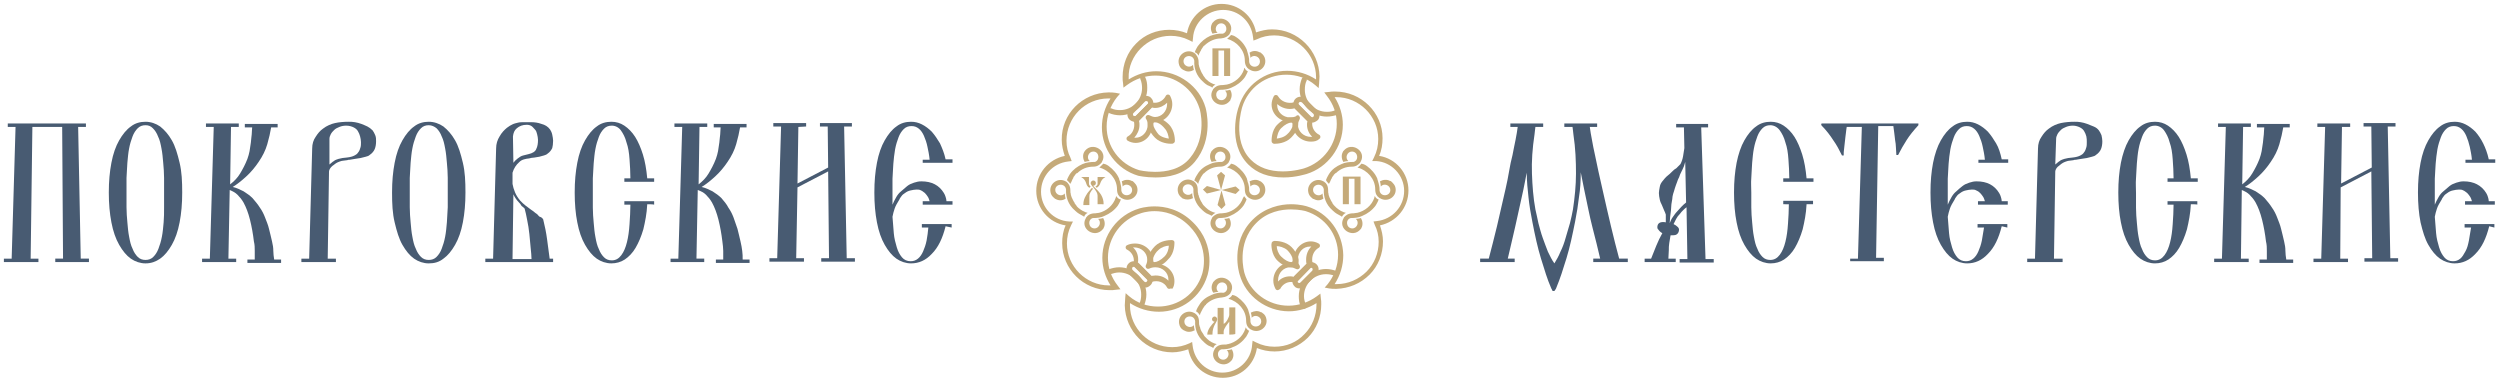<?xml version="1.0" encoding="UTF-8"?> <svg xmlns="http://www.w3.org/2000/svg" xmlns:xlink="http://www.w3.org/1999/xlink" version="1.1" id="Слой_1" x="0px" y="0px" viewBox="0 0 579 87.5" style="enable-background:new 0 0 579 87.5;" xml:space="preserve"> <style type="text/css"> .st0{fill:#C5AA79;} .st1{fill:#485B72;} </style> <g> <g> <g> <path class="st0" d="M283.2,87.5c-4,0-7.3-2.8-8-6.6c-1.2,0.4-2.4,0.7-3.7,0.7c-6,0-10.9-4.9-11-10.9c0-0.5,0.1-1.1,0.1-1.7 l0.1-1.1l0.8,0.7c1.9,1.6,4.2,2.4,6.7,2.4c4.7,0,8.8-3,10.2-7.5c0.1-0.3,2-6.2-3-11.2c-2.8-2.8-5.9-3.4-8-3.4 c-1.9,0-3.2,0.5-3.2,0.5c-4.5,1.4-7.6,5.6-7.6,10.3c0,2.4,0.8,4.6,2.3,6.5l0.6,0.8l-1,0.1c-0.5,0.1-1,0.1-1.5,0.1 c-6.1,0-11-4.9-11-10.9c0-1.4,0.2-2.8,0.8-4.1c-3.9-0.6-6.8-4-6.8-8c0-4,2.8-7.3,6.6-8.1c-0.4-1.2-0.7-2.4-0.7-3.7 c-0.1-6,4.8-10.9,10.8-11c0.6,0,1.1,0,1.7,0.1l1,0.2l-0.7,0.8c-1.5,1.9-2.4,4.3-2.4,6.8c0,4.7,3,8.7,7.5,10.1l0,0 c0,0,1.6,0.4,3.7,0.4c2.5,0,5.9-0.5,8.1-3.2c4.1-4.9,2.3-11.4,2.2-11.5c-1.4-4.5-5.6-7.6-10.2-7.6c-2.4,0-4.7,0.8-6.6,2.2 l-0.8,0.6l-0.1-1c-0.1-0.5-0.1-1-0.1-1.5c0-2.9,1.1-5.7,3.1-7.7c2-2.1,4.8-3.2,7.7-3.2l0,0c1.5,0,2.9,0.3,4.1,0.8 c0.7-3.9,4-6.8,8-6.8c4,0,7.3,2.8,8,6.6c1.2-0.4,2.4-0.7,3.7-0.7c6,0,10.9,4.9,11,10.9c0,0.5-0.1,1.1-0.1,1.7l-0.1,1l-0.8-0.7 c-1.9-1.6-4.2-2.4-6.7-2.4c-4.7,0-8.8,3-10.2,7.5c0,0.1-2.5,7.7,2,12.2c1.8,1.8,4.3,2.7,7.4,2.7c2.7,0,4.9-0.7,4.9-0.7 c4.5-1.4,7.6-5.6,7.6-10.3c0-2.4-0.8-4.6-2.3-6.5l-0.6-0.8l1-0.1c0.5-0.1,1-0.1,1.5-0.1c6.1,0,11,4.9,11,10.8 c0,1.4-0.2,2.8-0.8,4.1c3.9,0.6,6.8,4,6.8,8c0,4-2.8,7.3-6.6,8.1c0.4,1.2,0.7,2.4,0.7,3.7c0,2.9-1.1,5.7-3.1,7.7 c-2.1,2.1-4.8,3.2-7.7,3.3l0,0c-0.6,0-1.2,0-1.7-0.1l-1-0.2l0.7-0.8c1.5-1.9,2.4-4.3,2.4-6.8c0-4.7-3-8.7-7.5-10.1 c0,0-1.4-0.4-3.4-0.4c-2.2,0-5.5,0.5-8.1,3.2c-4.7,4.8-2.7,11.4-2.7,11.5c1.3,4.5,5.5,7.6,10.2,7.6c2.4,0,4.7-0.8,6.6-2.2 l0.8-0.6l0.1,1c0.1,0.5,0.1,1,0.1,1.5c0,2.9-1.1,5.7-3.1,7.7s-4.8,3.2-7.7,3.2l0,0c-1.5,0-2.9-0.3-4.1-0.8 C290.5,84.6,287.2,87.5,283.2,87.5L283.2,87.5L283.2,87.5z M276.1,79.2l0.1,0.8c0.4,3.6,3.3,6.3,6.9,6.3v0.6l0-0.6 c3.7,0,6.7-2.9,6.9-6.5l0.1-0.9l0.8,0.4c1.4,0.7,2.8,1,4.3,1c2.7,0,5.1-1,6.9-2.9c1.8-1.8,2.8-4.3,2.8-6.9c0-0.1,0-0.2,0-0.3 c-1.9,1.2-4.1,1.9-6.4,1.9c-5.2,0-10-3.5-11.4-8.5c-0.1-0.3-2.3-7.4,3-12.7c2.9-2.9,6.5-3.6,8.9-3.6c2.2,0,3.7,0.5,3.7,0.5 c5,1.5,8.3,6.1,8.4,11.3c0,2.4-0.7,4.7-2,6.7c0.2,0,0.3,0,0.5,0c2.6,0,5.1-1.1,6.9-2.9c1.8-1.8,2.8-4.3,2.8-6.9 c0-1.4-0.3-2.7-0.9-3.9l-0.3-0.8l0.8-0.1c3.6-0.4,6.3-3.4,6.3-7c0-3.6-2.9-6.7-6.5-6.9l-0.9,0l0.4-0.8c0.7-1.4,1-2.8,1-4.3 c0-5.3-4.4-9.7-9.7-9.7c-0.1,0-0.3,0-0.4,0c1.2,1.9,1.9,4.1,1.9,6.4c0,5.2-3.5,9.9-8.4,11.4c-0.1,0-2.4,0.8-5.3,0.8 c-3.5,0-6.2-1-8.2-3c-5-5-2.4-13-2.2-13.4c1.5-4.9,6-8.3,11.2-8.3c2.4,0,4.7,0.7,6.7,2c0-0.2,0-0.3,0-0.5c0-5.3-4.4-9.7-9.7-9.7 c-1.4,0-2.8,0.3-4,0.9l-0.8,0.3l-0.1-0.8c-0.4-3.6-3.3-6.3-6.9-6.3c-3.7,0-6.8,2.9-7,6.5l-0.1,0.9l-0.8-0.4c-1.4-0.7-2.8-1-4.3-1 c-2.7,0-5.1,1.1-6.9,2.9c-1.8,1.8-2.9,4.3-2.8,6.9c0,0.1,0,0.2,0,0.3c1.9-1.2,4.1-1.9,6.4-1.9c5.2,0,10,3.5,11.4,8.4 c0.1,0.3,2,7.2-2.5,12.6c-2.5,3-6.3,3.6-9.1,3.6c-2.3,0-4-0.4-4-0.4c-5-1.5-8.4-6.1-8.4-11.2c0-2.4,0.7-4.7,2-6.7 c-0.2,0-0.3,0-0.5,0c-5.4,0-9.7,4.4-9.7,9.8c0,1.4,0.3,2.7,0.9,3.9l0.3,0.8l-0.8,0.1c-3.6,0.4-6.3,3.4-6.3,7 c0,3.7,2.9,6.7,6.5,6.9l0.9,0l-0.4,0.8c-0.7,1.4-1,2.8-1,4.3c0,5.3,4.4,9.7,9.7,9.7c0.1,0,0.3,0,0.4,0c-1.2-1.9-1.9-4.1-1.9-6.4 c0-5.2,3.5-9.9,8.5-11.4c0,0,1.5-0.5,3.6-0.5c2.3,0,5.8,0.6,8.9,3.7c5.6,5.5,3.4,12.2,3.3,12.4c-1.5,4.9-6,8.3-11.2,8.3 c-2.4,0-4.7-0.7-6.7-2c0,0.2,0,0.3,0,0.5c0,5.3,4.4,9.7,9.8,9.7c1.4,0,2.7-0.3,4-0.9L276.1,79.2z"></path> </g> <g> <path class="st0" d="M252.3,43.5c-0.8-0.5-0.6-1.1-1.1-1.8c-0.2-0.3-0.5-0.5-0.8-0.7v0h1.8v1.5c0,0.3,0.2,0.6,0.4,0.7 C252.5,43.3,252.4,43.4,252.3,43.5z M252.9,44c-0.2,0.3-0.6,0.8-0.6,1.4v2.1h-1.4c0-1,0.2-1.5,0.6-2.2c0.4-0.8,1.1-1.4,1.4-1.8 l0.3,0.3C253,43.8,253,43.9,252.9,44z M254.2,47.4v-2.1c0-0.6-0.4-1.1-0.6-1.4c-0.5-0.7-1-1.1-1-1.5c0-0.3,0.3-0.6,0.6-0.6 c0.4,0,0.6,0.3,0.6,0.6c0,0.4-0.3,0.6-0.6,0.6c0,0.2,1.1,1,1.8,2.1c0.4,0.7,0.6,1.3,0.6,2.2H254.2z M255.2,41.7 c-0.5,0.7-0.3,1.2-1.2,1.8c-0.1-0.1-0.2-0.2-0.3-0.3c0.2-0.1,0.5-0.3,0.5-0.6V41h1.8v0C255.7,41.2,255.4,41.4,255.2,41.7z"></path> </g> <g> <path class="st0" d="M283.5,17.6v-5.9h-1.3v5.9h-1.4v-6.4h4.1v6.4H283.5z"></path> </g> <g> <path class="st0" d="M313.7,47.3v-5.9h-1.3v5.9H311v-6.4h4.1v6.4C315.1,47.3,313.7,47.3,313.7,47.3z"></path> </g> <g> <g> <g> <path class="st0" d="M282.8,44C282.8,44,282.8,44,282.8,44l0.9-3.3c0,0,0,0,0-0.1l-0.9-0.8c0,0,0,0,0,0l-0.9,0.8c0,0,0,0,0,0.1 L282.8,44z"></path> </g> <g> <path class="st0" d="M282.9,44.1C282.9,44.1,282.8,44.1,282.9,44.1l-0.9,3.3c0,0,0,0,0,0.1l0.9,0.9c0,0,0,0,0,0l0.9-0.9 c0,0,0,0,0-0.1L282.9,44.1z"></path> </g> <g> <path class="st0" d="M282.8,44C282.8,44,282.8,44,282.8,44l-3.2-0.9c0,0,0,0-0.1,0l-0.9,0.8c0,0,0,0,0,0l0.9,0.9c0,0,0,0,0.1,0 L282.8,44z"></path> </g> <g> <path class="st0" d="M282.9,44C282.9,44,282.9,44,282.9,44l3.2,0.9c0,0,0,0,0.1,0l0.9-0.9c0,0,0,0,0,0l-0.9-0.8c0,0,0,0-0.1,0 L282.9,44z"></path> </g> </g> </g> <g> <g> <g> <path class="st0" d="M303.9,28.4c-0.4,0-0.9-0.2-1.2-0.5l-2.7-2.7c-0.6-0.6-0.6-1.7,0-2.3c0.3-0.3,0.7-0.5,1.2-0.5 c0.4,0,0.9,0.2,1.2,0.5l2.7,2.7c0.3,0.3,0.5,0.7,0.5,1.2c0,0.4-0.2,0.9-0.5,1.1C304.7,28.2,304.3,28.4,303.9,28.4z M301.2,23.6 c-0.1,0-0.2,0-0.3,0.1c-0.2,0.2-0.2,0.4,0,0.6l2.7,2.7c0.2,0.2,0.5,0.2,0.6,0c0.1-0.1,0.1-0.2,0.1-0.3c0-0.1,0-0.2-0.1-0.3 l-2.7-2.7C301.4,23.7,301.3,23.6,301.2,23.6z"></path> <path class="st0" d="M295.2,33.3c-0.1,0-0.1,0-0.1,0c-0.3,0-0.6-0.3-0.6-0.6c0-0.1-0.1-2.5,1.4-3.9c1-1,2.2-1.6,3.1-1.6 c0.5,0,0.9,0.1,1.2,0.4c0.5,0.5,0.6,1.2,0.3,2.1c-0.3,0.8-0.8,1.5-1.5,2.2C297.7,33.2,295.8,33.3,295.2,33.3z M299,28.4 c-0.5,0-1.4,0.4-2.3,1.3c-0.7,0.7-0.9,1.8-1,2.4c0.7-0.1,1.7-0.3,2.4-1c0.6-0.5,1-1.2,1.2-1.7c0.1-0.4,0.1-0.8,0-0.9 C299.2,28.4,299.1,28.4,299,28.4z"></path> <path class="st0" d="M303.6,32.8L303.6,32.8c-2.3,0-4.2-1.8-4.2-4c0-0.2,0-0.4,0.1-0.7c-0.2,0-0.5,0.1-0.8,0.1 c-2.3,0-4.2-1.8-4.2-4c0-0.6,0.2-1.3,0.5-1.9c0.1-0.2,0.3-0.3,0.5-0.3c0.2,0,0.4,0.1,0.5,0.3c0.7,1.2,2.2,1.8,3.7,1.4 c0.2-0.1,0.4,0,0.6,0.1l3.5,3.5c0.2,0.2,0.2,0.4,0.2,0.6c-0.1,0.3-0.1,0.5-0.1,0.8c0,1,0.6,2,1.6,2.5c0.2,0.1,0.3,0.3,0.3,0.5 c0,0.2-0.1,0.4-0.3,0.5C305,32.7,304.3,32.8,303.6,32.8z M300.5,26.7c0.2,0,0.3,0,0.4,0.2c0.2,0.2,0.2,0.5,0.1,0.7 c-0.2,0.4-0.4,0.9-0.4,1.3c0,1.5,1.3,2.8,3,2.8c0.1,0,0.2,0,0.3,0c-0.7-0.7-1.2-1.7-1.2-2.8c0-0.3,0-0.5,0.1-0.8l-3-3 c-1.5,0.4-3-0.1-4-1c0,0.1,0,0.2,0,0.3c0,1.5,1.3,2.8,3,2.8c0.5,0,1-0.1,1.4-0.3C300.3,26.7,300.4,26.7,300.5,26.7z"></path> </g> <path class="st0" d="M307.3,27c-3.5,0-6.3-2.8-6.3-6.3c0-0.9,0.2-1.7,0.5-2.5c0.1-0.3,0.5-0.4,0.8-0.3c0.3,0.1,0.5,0.5,0.3,0.8 c-0.3,0.6-0.4,1.3-0.4,2.1c0,2.8,2.3,5.1,5.1,5.1c0.7,0,1.4-0.1,2-0.4c0.3-0.1,0.7,0,0.8,0.3c0.1,0.3,0,0.7-0.3,0.8 C309,26.8,308.2,27,307.3,27z"></path> </g> <g> <g> <path class="st0" d="M265.3,66.6c-0.4,0-0.9-0.2-1.2-0.5l-2.7-2.7c-0.3-0.3-0.5-0.7-0.5-1.2c0-0.5,0.2-0.9,0.5-1.2 c0.3-0.3,0.7-0.5,1.2-0.5s0.9,0.2,1.2,0.5l2.7,2.7c0.6,0.6,0.6,1.7,0,2.3C266.1,66.4,265.7,66.6,265.3,66.6z M262.6,61.8 c-0.1,0-0.2,0-0.3,0.1c-0.1,0.1-0.1,0.2-0.1,0.3s0,0.2,0.1,0.3l2.7,2.7c0.2,0.2,0.5,0.2,0.6,0c0.2-0.2,0.2-0.4,0-0.6l-2.7-2.7 C262.8,61.8,262.7,61.8,262.6,61.8z"></path> <path class="st0" d="M267.5,61.8c-0.5,0-0.9-0.2-1.2-0.5c-0.5-0.5-0.6-1.2-0.3-2.1c0.3-0.7,0.8-1.5,1.5-2.2 c1.3-1.3,3.2-1.4,3.8-1.4c0.1,0,0.1,0,0.1,0c0.3,0,0.6,0.2,0.6,0.5c0,0.1,0.1,2.5-1.4,3.9C269.6,61.2,268.4,61.8,267.5,61.8z M270.7,56.9c-0.6,0-1.7,0.3-2.4,1c-0.6,0.5-1,1.2-1.2,1.8c-0.1,0.4-0.1,0.8,0,0.9c0.1,0.1,0.2,0.1,0.3,0.1 c0.5,0,1.4-0.4,2.3-1.3C270.4,58.7,270.7,57.6,270.7,56.9z"></path> <path class="st0" d="M270.8,66.9c-0.2,0-0.4-0.1-0.5-0.3c-0.6-1.2-2.1-1.8-3.6-1.3c-0.2,0.1-0.4,0-0.6-0.1l-3.5-3.5 c-0.2-0.2-0.2-0.4-0.1-0.6c0.1-0.2,0.1-0.5,0.1-0.8c0-1-0.6-2-1.6-2.5c-0.2-0.1-0.3-0.3-0.3-0.5c0-0.2,0.1-0.4,0.3-0.5 c0.6-0.3,1.2-0.4,1.9-0.4c2.3,0,4.2,1.8,4.2,4c0,0.2,0,0.5-0.1,0.7c0.2,0,0.5,0,0.8,0c2.3,0,4.2,1.8,4.2,4 c0,0.6-0.1,1.3-0.5,1.8C271.2,66.7,271,66.9,270.8,66.9z M267.6,63.8c1.2,0,2.2,0.4,3,1.2c0-0.1,0-0.2,0-0.3 c0-1.5-1.3-2.8-3-2.8c-0.5,0-1,0.1-1.4,0.3c-0.2,0.1-0.5,0.1-0.7-0.1c-0.2-0.2-0.2-0.5-0.1-0.7c0.2-0.4,0.3-0.8,0.3-1.3 c0-1.5-1.3-2.8-3-2.8c-0.1,0-0.2,0-0.3,0c0.8,0.7,1.2,1.7,1.2,2.8c0,0.3,0,0.5-0.1,0.8l3,3C267,63.9,267.3,63.8,267.6,63.8z"></path> </g> <path class="st0" d="M264.4,71.2c-0.1,0-0.2,0-0.2-0.1c-0.3-0.2-0.4-0.5-0.3-0.8c0.3-0.7,0.4-1.3,0.4-2.1c0-2.8-2.3-5.1-5.1-5.1 c-0.7,0-1.4,0.2-2,0.4c-0.3,0.2-0.7,0-0.8-0.3c-0.1-0.3,0-0.6,0.3-0.8c0.8-0.3,1.7-0.5,2.5-0.5c3.5,0,6.3,2.8,6.3,6.3 c0,0.9-0.2,1.7-0.5,2.5C264.8,71.1,264.6,71.2,264.4,71.2z"></path> </g> </g> <g> <g> <path class="st0" d="M262.8,28.2c-0.4,0-0.9-0.2-1.2-0.5c-0.3-0.3-0.5-0.7-0.5-1.2c0-0.4,0.2-0.9,0.5-1.1l2.7-2.7 c0.3-0.3,0.7-0.5,1.2-0.5c0.4,0,0.9,0.2,1.1,0.5c0.3,0.3,0.5,0.7,0.5,1.1c0,0.5-0.2,0.9-0.5,1.2l-2.7,2.7 C263.7,28,263.2,28.2,262.8,28.2z M265.5,23.4c-0.1,0-0.2,0-0.3,0.1l-2.7,2.7c-0.1,0.1-0.1,0.2-0.1,0.3c0,0.1,0,0.2,0.1,0.3 c0.2,0.1,0.5,0.1,0.6,0l2.7-2.7c0.1-0.1,0.1-0.2,0.1-0.3c0-0.1-0.1-0.2-0.1-0.3C265.7,23.5,265.6,23.4,265.5,23.4z"></path> <path class="st0" d="M271.3,33.3c-0.6,0-2.5-0.1-3.8-1.4c-0.7-0.7-1.2-1.5-1.5-2.2c-0.3-0.9-0.2-1.6,0.3-2.1 c0.3-0.3,0.7-0.4,1.2-0.4c1,0,2.2,0.6,3.2,1.6c1.5,1.5,1.4,3.8,1.4,3.9c0,0.3-0.3,0.5-0.6,0.6C271.4,33.2,271.4,33.3,271.3,33.3 z M267.5,28.3c-0.1,0-0.2,0-0.3,0.1c-0.1,0.1-0.1,0.5,0,0.9c0.2,0.5,0.6,1.2,1.1,1.8c0.7,0.7,1.8,0.9,2.4,1 c-0.1-0.7-0.3-1.7-1-2.4C268.9,28.7,268,28.3,267.5,28.3z"></path> <path class="st0" d="M263,33.1c-0.6,0-1.3-0.2-1.8-0.5c-0.2-0.1-0.3-0.3-0.3-0.5c0-0.2,0.1-0.4,0.3-0.5c0.9-0.5,1.5-1.5,1.5-2.7 c0-0.3,0-0.6-0.2-1c0-0.2,0-0.5,0.1-0.6l3.5-3.5c0.2-0.2,0.4-0.2,0.6-0.1c0.3,0.1,0.5,0.1,0.8,0.1c1,0,2-0.6,2.5-1.6 c0.1-0.2,0.3-0.3,0.5-0.3l0,0c0.2,0,0.4,0.1,0.5,0.3c0.3,0.6,0.5,1.2,0.5,1.9c0,2.3-1.8,4.2-4,4.2c-0.2,0-0.5,0-0.7-0.1 c0,0.2,0,0.5,0,0.7C267,31.2,265.2,33.1,263,33.1z M262.7,31.9c0.1,0,0.2,0,0.3,0c1.5,0,2.8-1.3,2.8-3c0-0.5-0.1-1-0.4-1.4 c-0.1-0.2-0.1-0.5,0.1-0.7c0.2-0.2,0.5-0.2,0.7-0.1c0.4,0.2,0.9,0.4,1.3,0.4c1.5,0,2.8-1.3,2.8-3c0-0.1,0-0.2,0-0.3 c-0.7,0.7-1.7,1.2-2.7,1.2c-0.3,0-0.5,0-0.8-0.1l-3,3.1c0.1,0.3,0.1,0.7,0.1,1C263.9,30.1,263.4,31.1,262.7,31.9z"></path> </g> <path class="st0" d="M259.4,26.7c-0.9,0-1.8-0.2-2.5-0.5c-0.3-0.1-0.4-0.5-0.3-0.8c0.1-0.3,0.5-0.4,0.8-0.3 c0.6,0.3,1.3,0.4,2,0.4c2.8,0,5.1-2.3,5.1-5.1c0-0.7-0.1-1.4-0.4-2.1c-0.1-0.3,0-0.6,0.3-0.8c0.3-0.1,0.7,0,0.8,0.3 c0.4,0.8,0.5,1.6,0.5,2.5C265.8,23.9,262.9,26.7,259.4,26.7z"></path> </g> <g> <g> <path class="st0" d="M300.9,66.8c-0.4,0-0.9-0.2-1.1-0.5c-0.3-0.3-0.5-0.7-0.5-1.2c0-0.4,0.2-0.8,0.5-1.2l2.7-2.7 c0.3-0.3,0.7-0.5,1.2-0.5c0.4,0,0.9,0.2,1.2,0.5c0.3,0.3,0.5,0.7,0.5,1.2c0,0.5-0.2,0.8-0.5,1.2l-2.7,2.7 C301.8,66.6,301.4,66.8,300.9,66.8z M303.6,62c-0.1,0-0.2,0-0.3,0.1l-2.7,2.7c-0.1,0.1-0.1,0.2-0.1,0.3c0,0.1,0,0.2,0.1,0.3 c0.2,0.2,0.4,0.2,0.6,0l2.7-2.7c0.1-0.1,0.1-0.2,0.1-0.3c0-0.1,0-0.2-0.1-0.3C303.9,62.1,303.7,62,303.6,62z"></path> <path class="st0" d="M299,61.9c-1,0-2.2-0.6-3.2-1.6c-1.4-1.4-1.4-3.8-1.3-3.9c0-0.3,0.2-0.5,0.6-0.6c0,0,0.1,0,0.2,0 c0.5,0,2.5,0.1,3.8,1.4c0.7,0.7,1.2,1.5,1.5,2.2c0.3,0.9,0.2,1.6-0.3,2.1C299.8,61.7,299.4,61.9,299,61.9z M295.7,57 c0,0.7,0.3,1.7,1,2.4c0.9,0.9,1.8,1.3,2.3,1.3c0.1,0,0.2,0,0.3-0.1c0.1-0.1,0.1-0.5,0-0.9c-0.2-0.6-0.6-1.2-1.2-1.8 C297.4,57.3,296.3,57,295.7,57z"></path> <path class="st0" d="M295.9,67.2c-0.2,0-0.4-0.1-0.5-0.3c-0.3-0.6-0.5-1.2-0.5-1.9c0-2.3,1.8-4.2,4-4.2c0.2,0,0.5,0,0.7,0.1 c0-0.2,0-0.5,0-0.8c0-2.3,1.8-4.2,4-4.2c0.6,0,1.3,0.2,1.8,0.5c0.2,0.1,0.3,0.3,0.3,0.5c0,0.2-0.1,0.4-0.3,0.5 c-0.9,0.5-1.5,1.5-1.5,2.7c0,0.3,0,0.7,0.2,1c0,0.2,0,0.5-0.2,0.6l-3.5,3.6c-0.1,0.2-0.4,0.2-0.6,0.1c-0.3-0.1-0.5-0.1-0.8-0.1 c-1,0-2,0.6-2.5,1.6C296.3,67,296.1,67.2,295.9,67.2L295.9,67.2z M298.8,61.9c-1.5,0-2.8,1.3-2.8,3c0,0.1,0,0.2,0,0.3 c0.7-0.8,1.7-1.2,2.8-1.2c0.2,0,0.5,0,0.8,0.1l3-3c-0.1-0.3-0.1-0.7-0.1-1c0-1.1,0.4-2.2,1.2-3c-0.1,0-0.2,0-0.3,0 c-1.6,0-2.8,1.3-2.8,3c0,0.5,0.1,1,0.4,1.4c0.1,0.2,0.1,0.5-0.1,0.7c-0.2,0.2-0.5,0.2-0.7,0.1C299.8,62.1,299.3,61.9,298.8,61.9 z"></path> </g> <path class="st0" d="M301.8,71.5c-0.2,0-0.4-0.1-0.5-0.4c-0.4-0.8-0.5-1.7-0.5-2.5c0-3.5,2.9-6.3,6.3-6.3c0.9,0,1.7,0.2,2.5,0.5 c0.3,0.1,0.4,0.5,0.3,0.8c-0.1,0.3-0.5,0.5-0.8,0.3c-0.6-0.3-1.4-0.4-2-0.4c-2.8,0-5.1,2.3-5.1,5.1c0,0.7,0.2,1.4,0.5,2.1 c0.1,0.3,0,0.7-0.3,0.8C301.9,71.5,301.9,71.5,301.8,71.5z"></path> </g> <g> <path class="st0" d="M280.8,77.5h-1.2c0-1.2,1.1-2.4,1.7-3c-0.4,0-0.6-0.3-0.6-0.6c0-0.3,0.3-0.6,0.6-0.6c0.3,0,0.6,0.3,0.6,0.6 C281.9,74.7,280.8,75.3,280.8,77.5z M284.7,77.5v-3c-0.4,0.5-1.3,1.6-1.3,2.3v0.6h-1.4v-6.1h1.4v3.7c0.6-0.2,1.3-1.6,1.3-2.1 v-1.7h1.4v6.1C286.1,77.5,284.7,77.5,284.7,77.5z"></path> </g> <g> <path class="st0" d="M293,13.7c-0.1-0.6-0.5-1.1-0.9-1.4c-0.1-0.1-0.2-0.2-0.4-0.2l0,0c-0.7-0.4-1.6-0.4-2.3,0.1 c0.1,0.4,0.2,0.8,0.2,1.2c0.7-0.9,2.2-0.3,2.2,0.8c0,1.6-2.3,1.7-2.5,0.1c0-0.4,0-0.8-0.1-1.1c0-0.1,0-0.1,0-0.1 c0-0.1-0.1-0.2-0.1-0.4c-0.1-0.2-0.1-0.5-0.2-0.7c-0.1-0.2-0.1-0.4-0.1-0.4c-0.5-1.2-1.4-2.3-2.5-3c0,0-0.5-0.4-1.2-0.5 c-0.2,0.3-0.6,0.6-0.9,0.9c2.3,0.6,4.1,2.7,4.1,5c0,1.1,0.5,1.7,0.8,1.9c0,0,0.2,0.2,0.3,0.2c0,0,0,0,0,0 C291.2,17.3,293.4,15.7,293,13.7z"></path> <path class="st0" d="M293,13.7C293.1,13.9,293,13.7,293,13.7L293,13.7z"></path> <path class="st0" d="M288.2,15.7c-0.1,0.1-0.1,0.3-0.1,0.4c0,0,0,0,0,0c-0.6,1.8-2.2,3.1-4,3.5c0,0-0.1,0-0.1,0 c-0.2,0-0.5,0.1-0.8,0.1c0,0,0,0,0,0c0,0-0.1,0-0.1,0c-1.2,0-1.7,0.5-2,0.8c0,0-0.2,0.2-0.2,0.3l0,0c-1.5,2.5,2.1,4.8,3.9,2.6 c0.1-0.1,0.2-0.2,0.2-0.4l0,0c0.4-0.7,0.3-1.6-0.1-2.2c-0.4,0.1-0.8,0.2-1.2,0.2c0.9,0.7,0.3,2.2-0.8,2.2c-1.4,0-1.7-2-0.4-2.4 c1,0,1.9-0.1,2.7-0.5c1.2-0.5,2.3-1.3,3.1-2.4c0,0,0.5-0.8,0.7-1.4C288.7,16.4,288.4,16.1,288.2,15.7z"></path> <path class="st0" d="M281.5,19.6c-0.8-0.2-1.5-0.6-2.1-1.2c-0.1-0.1-0.2-0.2-0.2-0.2c-0.1-0.1-0.2-0.2-0.2-0.3 c-0.1-0.1-0.2-0.2-0.3-0.4c-0.1-0.1-0.1-0.1-0.1-0.2c-0.3-0.4-0.5-0.9-0.7-1.4c-0.1-0.2-0.1-0.4-0.2-0.6c0,0,0-0.1,0-0.1 c-0.1-0.2-0.1-0.5-0.1-0.8c0-1.2-0.6-1.7-0.8-2c0,0-0.2-0.1-0.3-0.2l0,0c-1.7-1-3.9,0.5-3.5,2.5c0.1,0.6,0.4,1.1,0.9,1.4 c0.1,0.1,0.2,0.1,0.4,0.2l0,0c0.7,0.4,1.5,0.3,2.2-0.1c-0.1-0.4-0.2-0.8-0.2-1.2c-0.7,0.9-2.2,0.3-2.2-0.8c0-1.5,2.3-1.7,2.5-0.1 c-0.1,1.7,0.5,3.5,2,4.8c0,0,0.1,0,0.1,0.1c0.3,0.3,0.6,0.5,0.9,0.7c0,0,0.4,0.2,0.9,0.4c0.1,0,0.1,0.1,0.1,0.1c0,0,0,0,0,0 c0.1,0,0.1,0.1,0.2,0.1C280.8,20.1,281.1,19.8,281.5,19.6z"></path> <path class="st0" d="M272.8,14.8C272.7,14.7,272.8,14.9,272.8,14.8L272.8,14.8z"></path> <path class="st0" d="M277.6,12.9c0-0.1,0.1-0.3,0.1-0.4c0,0,0,0,0,0c0.1-0.2,0.2-0.4,0.3-0.6c0.1-0.1,0.2-0.3,0.2-0.4 c0.1-0.1,0.1-0.2,0.2-0.3c0.1-0.1,0.1-0.2,0.2-0.3c0.1-0.2,0.2-0.3,0.4-0.4c0,0,0,0,0.1-0.1c1-0.9,2.3-1.5,3.7-1.5v0 c1-0.1,1.5-0.5,1.8-0.8c0,0,0.2-0.2,0.2-0.3l0,0c1.5-2.5-2.1-4.8-3.9-2.6c-0.1,0.1-0.2,0.2-0.2,0.3l0,0c-0.4,0.7-0.3,1.6,0.1,2.3 c0.4-0.1,0.8-0.2,1.2-0.2c-0.9-0.7-0.3-2.2,0.8-2.2c1.4,0,1.7,2,0.4,2.4c-1-0.1-2,0.2-2.9,0.5c-1.1,0.5-2.1,1.3-2.9,2.4 c0,0-0.5,0.8-0.7,1.4C277.1,12.2,277.4,12.5,277.6,12.9z"></path> </g> <g> <path class="st0" d="M293,43.5c-0.1-0.6-0.4-1-0.9-1.4c-0.1-0.1-0.2-0.1-0.4-0.2l0,0c-0.7-0.4-1.5-0.3-2.3,0.1 c0.1,0.4,0.2,0.8,0.2,1.2c0.7-0.9,2.2-0.3,2.2,0.8c0,1.5-2.3,1.7-2.5,0.1c0-0.4,0-0.8-0.1-1.1c0,0,0-0.1,0-0.1 c0-0.1-0.1-0.2-0.1-0.4c-0.1-0.2-0.2-0.5-0.2-0.7c-0.1-0.2-0.1-0.4-0.1-0.4c-0.5-1.2-1.4-2.2-2.5-3c0,0-0.5-0.4-1.2-0.5 c-0.2,0.4-0.5,0.6-0.9,0.9c2.3,0.6,4.1,2.7,4.1,5c0,1.2,0.5,1.7,0.8,1.9c0,0,0.2,0.2,0.3,0.2c0,0,0,0,0,0 C291.2,47,293.4,45.5,293,43.5z"></path> <path class="st0" d="M293,43.5C293,43.7,293,43.4,293,43.5L293,43.5z"></path> <path class="st0" d="M288.1,45.4c0,0.2-0.1,0.3-0.2,0.4v0c-0.6,1.8-2.2,3.1-4,3.5c0,0,0,0-0.1,0c-0.2,0-0.5,0.1-0.8,0.1v0 c0,0,0,0-0.1,0c-1.1,0-1.7,0.5-2,0.8c0,0-0.2,0.2-0.2,0.3l0,0c-1.5,2.5,2.1,4.8,3.9,2.6c0.1-0.1,0.1-0.2,0.2-0.3l0,0 c0.4-0.7,0.3-1.6-0.1-2.3c-0.4,0.1-0.8,0.2-1.2,0.2c0.9,0.7,0.3,2.2-0.8,2.2c-1.4,0-1.7-2-0.4-2.4c0.9,0,1.9-0.1,2.6-0.5 c1.2-0.5,2.3-1.3,3.1-2.4c0,0,0.5-0.8,0.7-1.4C288.7,46.1,288.4,45.8,288.1,45.4z"></path> <path class="st0" d="M281.5,49.3c-0.8-0.2-1.6-0.6-2.2-1.2c-0.1-0.1-0.2-0.2-0.2-0.2c-0.1-0.1-0.2-0.2-0.3-0.3 c-0.1-0.1-0.2-0.2-0.3-0.4c0,0-0.1-0.1-0.1-0.2c-0.3-0.4-0.5-0.9-0.7-1.4c0-0.2-0.1-0.4-0.2-0.6c0-0.1,0-0.1,0-0.2 c-0.1-0.2-0.1-0.5-0.1-0.8c0-1.2-0.5-1.7-0.8-1.9c0,0-0.2-0.2-0.3-0.2l0,0c-1.7-1-3.9,0.5-3.5,2.5c0.1,0.6,0.4,1,0.9,1.4 c0.1,0.1,0.2,0.2,0.3,0.2l0,0c0.7,0.3,1.5,0.3,2.3-0.1c-0.1-0.4-0.2-0.8-0.2-1.2c-0.7,0.9-2.2,0.3-2.2-0.8c0-1.5,2.3-1.7,2.5-0.1 c-0.1,1.7,0.5,3.5,2,4.8c0,0,0.1,0.1,0.1,0.1c0.3,0.3,0.6,0.5,0.9,0.7c0,0,0.4,0.2,0.9,0.4c0,0,0.1,0,0.1,0.1c0,0,0,0,0,0 c0.1,0,0.2,0,0.2,0.1C280.8,49.8,281.1,49.5,281.5,49.3z"></path> <path class="st0" d="M272.7,44.6C272.7,44.4,272.7,44.6,272.7,44.6L272.7,44.6z"></path> <path class="st0" d="M277.5,42.6c0-0.1,0.1-0.3,0.1-0.4c0,0,0,0,0,0c0.1-0.2,0.2-0.5,0.3-0.7c0.1-0.1,0.2-0.3,0.2-0.4 c0.1-0.1,0.1-0.2,0.2-0.3c0.1-0.1,0.1-0.2,0.2-0.3c0.1-0.2,0.2-0.3,0.4-0.4c0,0,0,0,0,0c1-1,2.3-1.5,3.7-1.5c0,0,0,0,0,0 c1,0,1.5-0.5,1.8-0.8c0,0,0.2-0.2,0.2-0.3l0,0c1.5-2.5-2.1-4.8-3.9-2.6c-0.1,0.1-0.2,0.2-0.2,0.3l0,0c-0.4,0.7-0.3,1.6,0.1,2.3 c0.4-0.1,0.8-0.2,1.2-0.2c-0.9-0.7-0.3-2.2,0.8-2.2c1.4,0,1.7,2,0.4,2.4c-1,0-2,0.1-2.8,0.5c-1.2,0.5-2.2,1.2-2.9,2.4 c0,0-0.5,0.7-0.7,1.4C277,42,277.3,42.3,277.5,42.6z"></path> </g> <g> <path class="st0" d="M293.3,73.9c-0.1-0.6-0.4-1.1-0.9-1.4c-0.1-0.1-0.2-0.2-0.4-0.2l0,0c-0.7-0.4-1.5-0.3-2.3,0.1 c0.1,0.4,0.2,0.8,0.2,1.2c0.7-0.9,2.2-0.3,2.2,0.8c0,1.5-2.3,1.7-2.5,0.1c0-0.4,0-0.8-0.1-1.1c0-0.1,0-0.1,0-0.1 c0-0.1-0.1-0.2-0.1-0.4c-0.1-0.2-0.1-0.5-0.2-0.7c-0.1-0.2-0.1-0.4-0.1-0.4c-0.5-1.2-1.4-2.2-2.5-3c0,0-0.5-0.4-1.2-0.5 c-0.2,0.4-0.5,0.6-0.9,0.9c2.3,0.6,4.1,2.7,4.1,5c0,1.2,0.5,1.7,0.8,1.9c0,0,0.2,0.2,0.3,0.2l0,0 C291.5,77.4,293.7,75.8,293.3,73.9z"></path> <path class="st0" d="M293.3,73.9C293.3,74,293.3,73.8,293.3,73.9L293.3,73.9z"></path> <path class="st0" d="M288.5,75.8c0,0.1-0.1,0.3-0.1,0.4c0,0,0,0,0,0c-0.6,1.8-2.2,3.1-4,3.5c0,0,0,0-0.1,0 c-0.2,0.1-0.5,0.1-0.8,0.1c0,0,0,0,0,0c0,0-0.1,0-0.1,0c-1.1,0-1.7,0.5-1.9,0.8c0,0-0.2,0.2-0.2,0.3l0,0 c-1.5,2.5,2.1,4.8,3.9,2.6c0.1-0.1,0.2-0.2,0.2-0.3h0c0.4-0.7,0.3-1.6-0.1-2.3c-0.4,0.1-0.8,0.2-1.2,0.2c0.9,0.7,0.3,2.2-0.8,2.2 c-1.4,0-1.7-2-0.4-2.4c1,0,1.9-0.1,2.6-0.5c1.2-0.4,2.3-1.3,3.1-2.4c0,0,0.5-0.8,0.7-1.4C289,76.5,288.7,76.2,288.5,75.8z"></path> <path class="st0" d="M281.8,79.7c-0.8-0.2-1.6-0.6-2.2-1.2c-0.1-0.1-0.2-0.2-0.2-0.2c-0.1-0.1-0.2-0.2-0.3-0.3 c-0.1-0.1-0.2-0.2-0.3-0.4c0-0.1-0.1-0.1-0.1-0.2c-0.3-0.4-0.6-0.9-0.7-1.3c0-0.2-0.1-0.4-0.2-0.6c0,0,0-0.1,0-0.1 c-0.1-0.2-0.1-0.5-0.1-0.8c0-1.2-0.5-1.7-0.8-1.9c0,0-0.2-0.2-0.3-0.2l0,0c-1.7-1-3.9,0.5-3.5,2.5c0.1,0.6,0.4,1.1,0.9,1.4 c0.1,0.1,0.2,0.1,0.4,0.2l0,0c0.7,0.4,1.5,0.3,2.3-0.1c-0.1-0.4-0.2-0.8-0.2-1.2c-0.7,0.9-2.2,0.3-2.2-0.8c0-1.5,2.3-1.7,2.5-0.1 c-0.1,1.7,0.5,3.5,2,4.8c0,0,0.1,0.1,0.1,0.1c0.3,0.3,0.6,0.5,0.9,0.7c0,0,0.4,0.2,0.9,0.4c0.1,0,0.1,0.1,0.1,0.1c0,0,0,0,0,0 c0.1,0,0.1,0.1,0.2,0.1C281.1,80.2,281.4,79.9,281.8,79.7z"></path> <path class="st0" d="M273,74.9C273,74.8,273.1,75,273,74.9L273,74.9z"></path> <path class="st0" d="M277.9,73c0-0.1,0.1-0.3,0.1-0.4c0,0,0,0,0,0c0.1-0.2,0.2-0.4,0.3-0.6c0.1-0.2,0.2-0.3,0.2-0.4 c0.1-0.1,0.1-0.2,0.2-0.3c0.1-0.1,0.1-0.2,0.2-0.3c0.1-0.2,0.2-0.3,0.4-0.4c0,0,0,0,0-0.1c1-1,2.3-1.5,3.7-1.6v0 c1-0.1,1.5-0.5,1.8-0.8c0,0,0.2-0.2,0.2-0.3l0,0c1.5-2.5-2.1-4.8-3.9-2.6c-0.1,0.1-0.2,0.2-0.2,0.3l0,0c-0.4,0.7-0.4,1.6,0.1,2.3 c0.4-0.1,0.8-0.2,1.2-0.2c-0.9-0.7-0.3-2.2,0.8-2.2c1.4,0,1.7,2,0.4,2.4c-1-0.1-2,0.1-2.8,0.5c-1.2,0.5-2.2,1.2-2.9,2.4 c0,0-0.5,0.7-0.7,1.4C277.4,72.3,277.7,72.7,277.9,73z"></path> </g> <g> <path class="st0" d="M323.2,43.5c-0.1-0.6-0.5-1-0.9-1.4c-0.1-0.1-0.2-0.2-0.4-0.2l0,0c-0.7-0.4-1.6-0.3-2.3,0.1 c0.1,0.4,0.2,0.8,0.2,1.2c0.7-0.9,2.2-0.3,2.2,0.8c0,1.5-2.3,1.7-2.5,0.1c0-0.4,0-0.8-0.1-1.1c0,0,0-0.1,0-0.1 c0-0.1-0.1-0.2-0.1-0.4c-0.1-0.2-0.1-0.5-0.2-0.7c-0.1-0.2-0.1-0.4-0.1-0.4c-0.5-1.2-1.4-2.2-2.5-3c0,0-0.5-0.4-1.2-0.5 c-0.2,0.3-0.5,0.6-0.9,0.9c2.3,0.6,4.1,2.7,4.1,5c0,1.2,0.5,1.7,0.8,1.9c0,0,0.2,0.2,0.3,0.2c0,0,0,0,0,0 C321.4,47,323.6,45.5,323.2,43.5z"></path> <path class="st0" d="M323.2,43.5C323.2,43.7,323.2,43.4,323.2,43.5L323.2,43.5z"></path> <path class="st0" d="M318.4,45.4c-0.1,0.2-0.1,0.3-0.1,0.4c0,0,0,0,0,0c-0.6,1.8-2.2,3.1-4,3.5c0,0-0.1,0-0.1,0 c-0.2,0-0.5,0.1-0.7,0.1c0,0,0,0,0,0c0,0-0.1,0-0.1,0c-1.2,0-1.7,0.5-2,0.8c0,0-0.2,0.2-0.2,0.3l0,0c-1.5,2.5,2.1,4.8,3.9,2.6 c0.1-0.1,0.2-0.2,0.2-0.3l0,0c0.4-0.7,0.3-1.6-0.1-2.3c-0.4,0.1-0.8,0.2-1.2,0.2c0.9,0.7,0.3,2.2-0.8,2.2c-1.4,0-1.7-2-0.4-2.4 c1,0,1.9-0.1,2.7-0.5c1.2-0.5,2.3-1.3,3.1-2.4c0,0,0.5-0.8,0.7-1.4C318.9,46.1,318.6,45.8,318.4,45.4z"></path> <path class="st0" d="M311.7,49.3c-0.8-0.2-1.5-0.6-2.2-1.2c-0.1-0.1-0.2-0.2-0.2-0.2c-0.1-0.1-0.2-0.2-0.3-0.3 c-0.1-0.1-0.2-0.2-0.3-0.4c-0.1,0-0.1-0.1-0.1-0.2c-0.3-0.4-0.5-0.9-0.7-1.3c-0.1-0.2-0.1-0.4-0.2-0.6c0-0.1,0-0.1,0-0.2 c-0.1-0.2-0.1-0.5-0.1-0.8c0-1.2-0.5-1.7-0.8-1.9c0,0-0.2-0.2-0.3-0.2l0,0c-1.7-1-3.9,0.5-3.5,2.5c0.1,0.6,0.4,1,0.9,1.4 c0.1,0.1,0.2,0.2,0.4,0.2l0,0c0.7,0.4,1.5,0.4,2.2-0.1c-0.1-0.4-0.2-0.8-0.2-1.2c-0.7,0.9-2.2,0.3-2.2-0.8c0-1.5,2.3-1.7,2.5-0.1 c-0.1,1.7,0.5,3.5,2,4.8c0,0,0.1,0.1,0.1,0.1c0.3,0.3,0.6,0.5,0.9,0.7c0,0,0.4,0.2,0.9,0.5c0.1,0,0.1,0,0.1,0.1c0,0,0,0,0,0 c0.1,0,0.1,0,0.2,0.1C311,49.8,311.3,49.5,311.7,49.3z"></path> <path class="st0" d="M303,44.6C302.9,44.4,303,44.6,303,44.6L303,44.6z"></path> <path class="st0" d="M307.8,42.6c0-0.1,0.1-0.3,0.2-0.4c0,0,0,0,0,0c0.1-0.2,0.2-0.5,0.3-0.7c0.1-0.1,0.2-0.3,0.2-0.4 c0.1-0.1,0.1-0.2,0.2-0.3s0.2-0.2,0.2-0.3c0.1-0.1,0.3-0.3,0.4-0.4c0,0,0,0,0.1,0c1-1,2.3-1.5,3.7-1.5c0,0,0,0,0,0 c1,0,1.5-0.5,1.8-0.8c0,0,0.2-0.2,0.2-0.3l0,0c1.5-2.5-2.1-4.8-3.9-2.6c-0.1,0.1-0.2,0.2-0.2,0.3l0,0c-0.4,0.7-0.3,1.6,0.1,2.3 c0.4-0.1,0.8-0.2,1.2-0.2c-0.9-0.7-0.3-2.2,0.8-2.2c1.4,0,1.7,2,0.4,2.4c-1,0-2,0.1-2.8,0.5c-1.2,0.5-2.2,1.2-2.9,2.3 c0,0-0.5,0.8-0.7,1.4C307.2,42,307.5,42.3,307.8,42.6z"></path> </g> <g> <path class="st0" d="M263.4,43.5c-0.1-0.6-0.5-1-0.9-1.4c-0.1-0.1-0.2-0.2-0.4-0.2l0,0c-0.7-0.4-1.6-0.3-2.3,0.1 c0.1,0.4,0.2,0.8,0.2,1.2c0.7-0.9,2.2-0.3,2.2,0.8c0,1.5-2.3,1.7-2.5,0.1c0-0.4,0-0.8-0.1-1.1c0,0,0-0.1,0-0.1 c0-0.1-0.1-0.2-0.1-0.4c0-0.2-0.1-0.5-0.2-0.7c-0.1-0.2-0.1-0.4-0.1-0.4c-0.5-1.2-1.4-2.2-2.5-3c0,0-0.5-0.4-1.2-0.5 c-0.2,0.3-0.6,0.6-0.9,0.9c2.3,0.6,4.1,2.7,4.1,5c0,1.2,0.5,1.7,0.8,1.9c0,0,0.2,0.2,0.3,0.2c0,0,0,0,0,0 C261.6,47,263.8,45.5,263.4,43.5z"></path> <path class="st0" d="M263.4,43.5C263.4,43.7,263.4,43.4,263.4,43.5L263.4,43.5z"></path> <path class="st0" d="M258.5,45.4c0,0.2-0.1,0.3-0.1,0.4c0,0,0,0,0,0c-0.6,1.8-2.2,3.1-3.9,3.5c0,0-0.1,0-0.1,0 c-0.2,0-0.5,0.1-0.7,0.1c0,0,0,0,0,0c0,0-0.1,0-0.1,0c-1.1,0-1.7,0.5-1.9,0.8c0,0-0.2,0.2-0.2,0.3l0,0c-1.5,2.5,2.1,4.8,3.9,2.6 c0.1-0.1,0.2-0.2,0.2-0.3l0,0c0.4-0.7,0.3-1.6-0.1-2.3c-0.4,0.1-0.8,0.2-1.2,0.2c0.9,0.7,0.3,2.2-0.8,2.2c-1.4,0-1.7-2-0.4-2.4 c1,0,1.9-0.1,2.7-0.5c1.2-0.5,2.3-1.3,3.1-2.4c0,0,0.5-0.8,0.7-1.4C259,46.1,258.8,45.8,258.5,45.4z"></path> <path class="st0" d="M251.9,49.3c-0.8-0.2-1.5-0.6-2.2-1.2c-0.1-0.1-0.2-0.2-0.2-0.2s-0.2-0.2-0.2-0.3c-0.1-0.1-0.2-0.2-0.3-0.4 c-0.1,0-0.1-0.1-0.1-0.2c-0.3-0.4-0.5-0.9-0.7-1.3c-0.1-0.2-0.1-0.4-0.2-0.6c0-0.1,0-0.1,0-0.2c-0.1-0.2-0.1-0.5-0.1-0.8 c0-1.2-0.6-1.7-0.8-1.9c0,0-0.2-0.2-0.3-0.2l0,0c-1.7-1-3.9,0.5-3.5,2.5c0.1,0.6,0.4,1,0.9,1.4c0.1,0.1,0.2,0.2,0.3,0.2h0 c0.7,0.4,1.6,0.4,2.3-0.1c-0.1-0.4-0.2-0.8-0.2-1.2c-0.7,0.9-2.2,0.3-2.2-0.8c0-1.5,2.3-1.7,2.5-0.1c-0.1,1.7,0.5,3.5,2,4.8 c0.1,0,0.1,0.1,0.1,0.1c0.3,0.3,0.6,0.5,0.9,0.7c0,0,0.4,0.2,0.9,0.5c0.1,0,0.1,0,0.1,0.1c0,0,0,0,0,0c0,0,0.1,0,0.2,0.1 C251.2,49.8,251.5,49.5,251.9,49.3z"></path> <path class="st0" d="M243.1,44.6C243.1,44.4,243.1,44.6,243.1,44.6L243.1,44.6z"></path> <path class="st0" d="M247.9,42.6c0-0.1,0.1-0.3,0.2-0.4c0,0,0,0,0,0c0.1-0.2,0.2-0.5,0.3-0.7c0.1-0.1,0.2-0.3,0.2-0.4 c0-0.1,0.1-0.2,0.2-0.3c0.1-0.1,0.1-0.2,0.2-0.3c0.1-0.1,0.2-0.3,0.4-0.4c0,0,0.1,0,0.1,0c1-1,2.3-1.5,3.7-1.5c0,0,0,0,0,0 c1,0,1.5-0.5,1.8-0.8c0,0,0.2-0.2,0.2-0.3l0,0c1.5-2.5-2.1-4.8-3.9-2.6c-0.1,0.1-0.1,0.2-0.2,0.3l0,0c-0.4,0.7-0.3,1.6,0.1,2.3 c0.4-0.1,0.8-0.2,1.2-0.2c-0.9-0.7-0.3-2.2,0.8-2.2c1.4,0,1.6,2,0.4,2.4c-1,0-2,0.1-2.9,0.5c-1.1,0.5-2.1,1.2-2.9,2.3 c0,0-0.5,0.8-0.7,1.4C247.4,42,247.7,42.3,247.9,42.6z"></path> </g> </g> </g> <g> <g> <path class="st1" d="M0.9,60.7v-0.8h1.8l0.9-30.5H1.8v-0.8h18.1v0.8h-1.8l0.6,30.5h1.9v0.8h-7.8v-0.8h1.8l-0.2-30.5H7.5L7.1,59.9 h1.8v0.8H0.9z"></path> <path class="st1" d="M33.7,61c-1.2,0-2.4-0.4-3.4-1.1s-1.9-1.8-2.7-3.2s-1.4-3.1-1.8-5.2s-0.6-4.3-0.6-6.9s0.2-4.8,0.6-6.9 s1-3.8,1.8-5.2s1.7-2.5,2.7-3.2c1-0.8,2.2-1.1,3.4-1.1s2.4,0.4,3.4,1.1c1,0.8,1.9,1.8,2.7,3.2s1.3,3.1,1.8,5.2s0.6,4.3,0.6,6.9 s-0.2,4.8-0.6,6.9s-1,3.8-1.8,5.2s-1.7,2.5-2.7,3.2S35,61,33.7,61z M33.7,29c-0.7,0-1.3,0.2-1.8,0.7c-0.5,0.5-0.9,1.1-1.2,1.9 c-0.3,0.8-0.6,1.7-0.8,2.8c-0.2,1-0.3,2.2-0.4,3.3s-0.1,2.3-0.2,3.5c0,1.2,0,2.3,0,3.4s0,2.2,0,3.4c0,1.2,0.1,2.4,0.2,3.5 c0.1,1.2,0.2,2.3,0.4,3.3c0.2,1.1,0.4,2,0.8,2.8c0.3,0.8,0.7,1.4,1.2,1.9c0.5,0.5,1.1,0.7,1.8,0.7s1.3-0.2,1.8-0.7 c0.5-0.5,0.9-1.1,1.2-1.9s0.6-1.7,0.8-2.8c0.2-1,0.3-2.2,0.4-3.3S38,49.2,38,48s0-2.3,0-3.4c0-1.1,0-2.2,0-3.4 c0-1.2-0.1-2.4-0.2-3.5c-0.1-1.2-0.2-2.3-0.4-3.3c-0.2-1.1-0.4-2-0.8-2.8c-0.3-0.8-0.7-1.4-1.2-1.9S34.4,29,33.7,29z"></path> <path class="st1" d="M46.8,60.7v-0.8h1.8l0.9-30.5h-1.8v-0.8h7.6v0.8h-1.8l-0.2,13.3c0.9-0.7,1.7-1.5,2.3-2.5s1.2-2.1,1.7-3.4 c0.2-0.6,0.4-1.2,0.5-1.8c0.1-0.7,0.2-1.3,0.3-2c0.1-0.7,0.1-1.3,0.2-1.9c0-0.6,0.1-1.2,0.1-1.6h-1.7v-0.8h7.6v0.8h-1.5 c-0.2,1.2-0.5,2.5-0.9,3.9c-0.4,1.4-1.1,2.8-2,4.1c-0.8,1.2-1.8,2.4-2.9,3.4c-1.1,1-2.1,1.8-3.1,2.4c0.9,0.2,1.7,0.6,2.5,1 c0.8,0.5,1.5,1,2.1,1.6c0.6,0.7,1.2,1.4,1.7,2.2c0.5,0.7,0.9,1.5,1.2,2.3c0.3,0.8,0.7,1.7,0.9,2.6c0.2,0.9,0.5,1.9,0.7,2.9 c0.2,0.8,0.3,1.5,0.3,2.2c0,0.7,0.1,1.3,0.2,2h1.6v0.8h-7.8v-0.8h1.7c0-0.7,0-1.3,0-2s0-1.4-0.2-2.2c-0.2-1.7-0.5-3.4-0.9-5 s-0.9-2.9-1.5-4c-0.4-0.7-0.9-1.3-1.4-1.8c-0.5-0.5-1.1-0.8-1.8-1.1l-0.3,15.9h1.8v0.8C54.9,60.7,46.8,60.7,46.8,60.7z"></path> <path class="st1" d="M69.8,60.7v-0.8h1.8l0.7-25.5c0-1.1,0.3-2,0.8-2.7c0.5-0.8,1-1.4,1.7-1.9c0.9-0.7,1.9-1.1,2.8-1.3 s2-0.3,3.2-0.3c0.4,0,0.8,0,1.4,0.1c0.5,0.1,1,0.2,1.5,0.4c0.5,0.2,1,0.4,1.4,0.6s0.8,0.5,1.2,0.9c0.2,0.3,0.4,0.6,0.6,1.1 c0.2,0.5,0.2,0.9,0.2,1.4c0,0.7-0.1,1.3-0.3,1.8c-0.2,0.5-0.6,1-1.2,1.4c-0.2,0.2-0.5,0.3-0.9,0.4c-0.4,0.1-0.8,0.2-1.2,0.3 c-0.4,0.1-0.9,0.1-1.3,0.2s-0.8,0.1-1.2,0.2c-0.2,0-0.4,0-0.6,0.1c-0.3,0-0.5,0.1-0.8,0.1c-0.3,0-0.6,0.1-0.9,0.2 s-0.5,0.2-0.7,0.3c-0.3,0.2-0.5,0.3-0.7,0.5c-0.2,0.1-0.4,0.3-0.5,0.4s-0.3,0.3-0.4,0.5s-0.2,0.4-0.2,0.6l-0.3,20.2h1.9v0.8 L69.8,60.7L69.8,60.7z M76.3,38.1c0.2-0.2,0.4-0.3,0.6-0.5c0.2-0.2,0.5-0.3,0.7-0.5c0.2-0.1,0.5-0.2,0.8-0.3 c0.3-0.1,0.6-0.1,0.9-0.2c0.3,0,0.6-0.1,0.9-0.1c0.3,0,0.5-0.1,0.7-0.1c0.6-0.1,1.1-0.3,1.4-0.5c0.4-0.2,0.6-0.5,0.8-0.8 s0.3-0.7,0.4-1s0.1-0.8,0.1-1.2c0-0.4-0.1-0.9-0.2-1.3s-0.3-0.9-0.5-1.2c-0.2-0.4-0.6-0.7-1-0.9c-0.4-0.2-1-0.4-1.7-0.4 c-0.6,0-1.1,0.1-1.6,0.3c-0.5,0.2-0.9,0.4-1.2,0.7s-0.6,0.6-0.8,1c-0.2,0.4-0.3,0.7-0.3,1.1L76.3,38.1z"></path> <path class="st1" d="M99.3,61c-1.2,0-2.4-0.4-3.4-1.1s-1.9-1.8-2.7-3.2s-1.3-3.1-1.8-5.2s-0.6-4.3-0.6-6.9s0.2-4.8,0.6-6.9 s1-3.8,1.8-5.2s1.7-2.5,2.7-3.2c1-0.8,2.2-1.1,3.4-1.1s2.4,0.4,3.4,1.1c1,0.8,1.9,1.8,2.7,3.2s1.3,3.1,1.8,5.2s0.6,4.3,0.6,6.9 s-0.2,4.8-0.6,6.9s-1,3.8-1.8,5.2s-1.7,2.5-2.7,3.2C101.7,60.7,100.6,61,99.3,61z M99.3,29c-0.7,0-1.3,0.2-1.8,0.7 c-0.5,0.5-0.9,1.1-1.2,1.9c-0.3,0.8-0.6,1.7-0.8,2.8c-0.2,1-0.3,2.2-0.4,3.3c-0.1,1.2-0.1,2.3-0.2,3.5c0,1.2,0,2.3,0,3.4 s0,2.2,0,3.4c0,1.2,0.1,2.4,0.2,3.5c0.1,1.2,0.2,2.3,0.4,3.3c0.2,1.1,0.4,2,0.8,2.8c0.3,0.8,0.7,1.4,1.2,1.9s1.1,0.7,1.8,0.7 s1.3-0.2,1.8-0.7c0.5-0.5,0.9-1.1,1.2-1.9s0.6-1.7,0.8-2.8c0.2-1,0.3-2.2,0.4-3.3c0.1-1.2,0.1-2.3,0.2-3.5c0-1.2,0-2.3,0-3.4 c0-1.1,0-2.2,0-3.4c0-1.2-0.1-2.4-0.2-3.5c-0.1-1.2-0.2-2.3-0.4-3.3c-0.2-1.1-0.4-2-0.8-2.8c-0.3-0.8-0.7-1.4-1.2-1.9 C100.6,29.3,100,29,99.3,29z"></path> <path class="st1" d="M125.8,50.8c0.4,1.6,0.7,3.1,0.9,4.6s0.4,3,0.6,4.5h0.8v0.8h-15.7v-0.8h1.8l0.7-25.5c0-1.1,0.3-2,0.8-2.8 c0.5-0.9,1.1-1.5,1.7-2c0.5-0.4,0.9-0.6,1.3-0.8c0.4-0.2,0.9-0.3,1.3-0.4s0.9-0.1,1.4-0.1c0.5,0,1,0,1.6,0c0.8,0,1.6,0.1,2.4,0.4 c0.8,0.2,1.5,0.6,2,1.3c0.2,0.3,0.4,0.7,0.5,1.2c0.1,0.5,0.2,1,0.2,1.4c0,0.7-0.1,1.3-0.2,1.7c-0.2,0.4-0.5,0.9-1.1,1.3 c-0.2,0.2-0.5,0.3-0.8,0.4s-0.7,0.2-1.1,0.3c-0.4,0.1-0.8,0.1-1.2,0.2c-0.4,0-0.8,0.1-1.2,0.2c-0.3,0-0.7,0.1-1.1,0.2 c-0.4,0.1-0.8,0.3-1.1,0.6c-0.8,0.7-1.3,1.5-1.6,2.5v0l0,2.6c0.1,0.6,0.3,1.3,0.6,2s0.7,1.3,1.2,1.9c0.4,0.4,0.8,0.8,1.2,1.1 c0.4,0.3,0.8,0.6,1.2,0.9c0.2,0.2,0.5,0.3,0.7,0.5c0.2,0.2,0.5,0.4,0.8,0.6c0.2,0.2,0.4,0.5,0.6,0.6 C125.4,50.3,125.6,50.5,125.8,50.8z M120.2,46.9c-0.5-0.5-1-1.2-1.3-1.9l-0.2,15h4.4c0-0.7-0.1-1.6-0.2-2.6s-0.2-2.1-0.3-3.2 c-0.1-1.1-0.3-2.2-0.5-3.2c-0.2-1.1-0.4-2-0.6-2.7c-0.2-0.2-0.4-0.4-0.7-0.6C120.6,47.3,120.4,47.1,120.2,46.9z M118.9,37.7 c0.2-0.3,0.6-0.7,1-1c0.4-0.3,0.8-0.6,1.3-0.7c0.4-0.1,0.8-0.2,1.2-0.3c0.9-0.2,1.6-0.6,1.8-1.2c0.3-0.6,0.4-1.3,0.4-2.1 c0-0.4-0.1-0.9-0.2-1.3s-0.2-0.8-0.5-1.1s-0.5-0.6-0.8-0.8s-0.7-0.3-1.1-0.3c-1,0-1.7,0.3-2.3,0.8c-0.6,0.5-0.8,1.1-0.9,1.9 L118.9,37.7z"></path> <path class="st1" d="M149.9,47.3c-0.1,2.2-0.5,4.1-0.9,5.8c-0.5,1.7-1.1,3.1-1.8,4.3c-0.7,1.2-1.6,2.1-2.5,2.7s-2,0.9-3.1,0.9 c-1.2,0-2.4-0.4-3.4-1.1s-1.9-1.8-2.7-3.2c-0.8-1.4-1.4-3.1-1.8-5.2c-0.4-2-0.6-4.3-0.6-6.9s0.2-4.8,0.6-6.9s1-3.8,1.8-5.2 s1.7-2.5,2.7-3.2c1-0.8,2.2-1.1,3.4-1.1c1.1,0,2.1,0.3,3,0.9c0.9,0.6,1.8,1.5,2.5,2.6c0.7,1.1,1.3,2.5,1.8,4.1 c0.5,1.6,0.8,3.4,1,5.5h1.6v0.8h-6.9v-0.8h1.4c0-1.5-0.1-2.9-0.2-4.4c-0.1-1.5-0.3-2.8-0.7-3.9c-0.3-1.2-0.8-2.1-1.3-2.8 s-1.3-1.1-2.1-1.1c-0.7,0-1.3,0.2-1.8,0.7s-0.9,1.1-1.2,1.9c-0.3,0.8-0.6,1.7-0.8,2.8c-0.2,1-0.3,2.2-0.4,3.3s-0.1,2.3-0.2,3.5 c0,1.2,0,2.3,0,3.4s0,2.2,0,3.4c0,1.2,0.1,2.4,0.2,3.5c0.1,1.2,0.2,2.3,0.4,3.3c0.2,1.1,0.4,2,0.8,2.8c0.3,0.8,0.7,1.4,1.2,1.9 s1.1,0.7,1.8,0.7c0.9,0,1.6-0.4,2.2-1.2s1-1.8,1.3-3c0.3-1.2,0.5-2.6,0.6-4.2s0.2-3,0.2-4.5h-1.4v-0.8h6.9v0.8 C151.4,47.3,149.9,47.3,149.9,47.3z"></path> <path class="st1" d="M155.3,60.7v-0.8h1.8l0.9-30.5h-1.8v-0.8h7.6v0.8H162l-0.2,13.3c0.9-0.7,1.7-1.5,2.3-2.5s1.2-2.1,1.7-3.4 c0.2-0.6,0.4-1.2,0.5-1.8s0.2-1.3,0.3-2c0.1-0.7,0.1-1.3,0.2-1.9c0-0.6,0.1-1.2,0.1-1.6h-1.6v-0.8h7.6v0.8h-1.5 c-0.2,1.2-0.5,2.5-0.9,3.9c-0.4,1.4-1.1,2.8-2,4.1c-0.8,1.2-1.8,2.4-2.9,3.4s-2.1,1.8-3.1,2.4c0.9,0.2,1.7,0.6,2.5,1 c0.8,0.5,1.5,1,2.1,1.6c0.6,0.7,1.2,1.4,1.6,2.2c0.5,0.7,0.9,1.5,1.2,2.3s0.6,1.7,0.9,2.6c0.2,0.9,0.5,1.9,0.7,2.9 c0.2,0.8,0.3,1.5,0.4,2.2c0.1,0.7,0.1,1.3,0.1,2h1.6v0.8h-7.8v-0.8h1.7c0-0.7,0-1.3,0-2s-0.1-1.4-0.2-2.2c-0.2-1.7-0.5-3.4-0.9-5 s-0.9-2.9-1.5-4c-0.4-0.7-0.9-1.3-1.4-1.8c-0.5-0.5-1.1-0.8-1.9-1.1l-0.3,15.9h1.8v0.8C163.3,60.7,155.3,60.7,155.3,60.7z"></path> <path class="st1" d="M184.9,29.4l-0.2,13.1l7.1-3.7l-0.1-9.5h-1.8v-0.8h7.4v0.8h-1.8l0.6,30.5h1.9v0.8h-7.8v-0.8h1.8l-0.2-20.1 l-7.1,3.7l-0.3,16.4h1.8v0.8h-8v-0.8h1.8l0.9-30.5h-1.8v-0.8h7.6v0.8L184.9,29.4L184.9,29.4z"></path> <path class="st1" d="M219,52.4c-0.7,2.8-1.7,4.9-3.2,6.4c-1.4,1.5-3,2.2-4.8,2.2c-1.2,0-2.4-0.4-3.4-1.1s-1.9-1.8-2.7-3.2 c-0.8-1.4-1.4-3.1-1.8-5.2s-0.6-4.3-0.6-6.9s0.2-4.8,0.6-6.9s1-3.8,1.8-5.2s1.7-2.5,2.7-3.2c1-0.8,2.2-1.1,3.4-1.1 c0.9,0,1.7,0.2,2.5,0.6s1.6,1,2.3,1.7c0.7,0.8,1.3,1.7,1.9,2.7c0.5,1.1,1,2.3,1.3,3.7h1.6v0.8h-6.9V37h1.6c-0.1-1.1-0.3-2.1-0.5-3 c-0.2-1-0.5-1.8-0.8-2.5c-0.3-0.7-0.7-1.3-1.2-1.7s-1-0.6-1.7-0.6c-0.7,0-1.3,0.2-1.8,0.7s-0.9,1.1-1.2,1.9 c-0.3,0.8-0.6,1.7-0.8,2.8s-0.3,2.2-0.4,3.3s-0.1,2.3-0.2,3.5c0,1.2,0,2.3,0,3.4v2.6c0.2-0.5,0.5-1.1,0.9-1.8 c0.3-0.5,0.6-0.9,1.1-1.3s0.9-0.8,1.4-1.2s1-0.6,1.6-0.8c0.6-0.2,1.1-0.3,1.7-0.3c2.4,0,4.1,0.9,5.2,2.7c0.2,0.3,0.3,0.6,0.4,0.9 c0.1,0.3,0.2,0.7,0.2,1h1.4v0.8h-6.9v-0.8h1.6c-0.1-0.3-0.2-0.7-0.4-1s-0.4-0.6-0.7-0.9c-0.3-0.2-0.6-0.5-0.9-0.6 c-0.3-0.2-0.7-0.2-1-0.2c-0.5,0-0.9,0.1-1.4,0.2s-0.9,0.3-1.3,0.6c-0.3,0.2-0.6,0.4-0.8,0.7c-0.2,0.3-0.4,0.5-0.5,0.8 c-0.5,0.8-0.9,1.5-1.1,2.1s-0.4,1.3-0.5,1.9c0.1,1.3,0.2,2.6,0.3,3.8c0.1,1.2,0.4,2.3,0.7,3.3c0.3,1,0.7,1.7,1.2,2.3 c0.5,0.6,1.2,0.9,2,0.9c0.7,0,1.2-0.2,1.7-0.6c0.5-0.4,0.9-1,1.2-1.7c0.3-0.7,0.6-1.5,0.8-2.5c0.2-1,0.3-2,0.4-3h-1.5v-0.8h6.9 v0.8L219,52.4L219,52.4z"></path> <path class="st1" d="M355.6,29.4c0,0.3-0.1,0.5-0.1,0.8c0,0.3-0.1,0.6-0.1,0.9c-0.5,3.3-0.7,6.3-0.6,9.1c0.1,2.8,0.3,5.6,0.8,8.3 c0.2,1,0.5,2.1,0.7,3.2c0.3,1.1,0.6,2.3,1,3.4c0.4,1.1,0.8,2.2,1.2,3.2c0.5,1,0.9,1.9,1.5,2.7c0.5-0.8,1-1.7,1.4-2.7 c0.5-1,0.9-2.1,1.2-3.2s0.7-2.3,1-3.4c0.3-1.1,0.5-2.2,0.7-3.2c0.4-2.7,0.7-5.5,0.7-8.3s-0.1-5.8-0.6-9.1c0-0.3-0.1-0.6-0.1-0.9 s-0.1-0.5-0.1-0.8h-1.9v-0.8h7.6v0.8h-1.7c0.1,0.9,0.3,1.9,0.5,3c0.2,1.1,0.4,2.2,0.7,3.5s0.5,2.5,0.8,3.8s0.6,2.7,0.9,4 c0.7,3.2,1.4,6.1,2,8.7s1.3,5.2,1.9,7.5h2v0.8h-8v-0.8h1.6c-0.5-2.2-1.1-4.6-1.8-7.3s-1.2-5.5-1.9-8.7c-0.1-0.7-0.3-1.3-0.4-2 s-0.3-1.3-0.4-2c0,2-0.1,3.9-0.4,5.7c-0.2,1.8-0.5,3.7-0.9,5.7c-0.6,3-1.2,5.9-2,8.5s-1.5,4.8-2.3,6.7c-0.1,0.2-0.1,0.4-0.3,0.6 c-0.1,0.1-0.1,0.2-0.2,0.3h-0.4c-0.1-0.2-0.2-0.3-0.2-0.4c-0.1-0.1-0.1-0.2-0.2-0.4c-0.8-1.8-1.5-4.1-2.3-6.7s-1.4-5.4-2-8.5 c-0.4-2-0.7-3.8-0.9-5.7c-0.2-1.8-0.4-3.7-0.4-5.7c-0.1,0.6-0.3,1.3-0.4,2c-0.1,0.7-0.3,1.3-0.4,2c-0.7,3.1-1.3,6-1.9,8.6 c-0.6,2.7-1.2,5.1-1.7,7.3h1.6v0.8h-8v-0.8h2c0.6-2.4,1.3-4.9,1.9-7.5c0.6-2.7,1.3-5.6,2-8.7c0.3-1.4,0.6-2.7,0.8-4 s0.5-2.6,0.8-3.8c0.2-1.2,0.5-2.4,0.7-3.5c0.2-1.1,0.4-2.1,0.5-3h-1.7v-0.8h7.6v0.8C357.5,29.4,355.6,29.4,355.6,29.4z"></path> <path class="st1" d="M383.9,52.2c0.1-0.4,0.4-0.6,0.7-0.7c0.4-0.1,0.8-0.1,1.2,0c0-0.3,0-0.6,0-0.9c0-0.3,0-0.6,0-0.9 c-0.1-0.3-0.2-0.6-0.4-1c-0.2-0.4-0.3-0.8-0.5-1.2c-0.2-0.4-0.4-0.8-0.5-1.3s-0.2-1-0.2-1.5c0-0.4,0.1-0.8,0.2-1.4 s0.3-0.9,0.6-1.3c0.4-0.5,0.8-1,1.2-1.3c0.4-0.3,0.7-0.6,1-0.9c0.3-0.3,0.6-0.6,1-0.8c0.3-0.3,0.6-0.6,1-1 c0.3-0.6,0.5-1.2,0.6-1.8c0.1-0.7,0.2-1.3,0.3-1.9l-0.1-4.8h-1.8v-0.8h7.4v0.8H394l1,30.5h1.9v0.8H389v-0.8h1.8L390.6,48 c-0.3,0.2-0.6,0.5-0.8,0.7c-0.3,0.3-0.5,0.5-0.7,0.8c-0.4,0.4-0.7,0.8-0.9,1.2c-0.2,0.4-0.4,0.8-0.6,1.2c0.4,0.2,0.7,0.4,1,0.7 c0.3,0.3,0.3,0.6,0.2,1c-0.1,0.4-0.4,0.7-0.7,0.8s-0.8,0.1-1.2,0.1c-0.1,0.6-0.2,1.2-0.3,1.8c-0.1,0.6-0.1,1.1-0.1,1.6l-0.1,2h1.7 v0.8h-7.2v-0.8h1.5c0.4-1,0.8-2,1.2-3s0.9-2,1.4-2.9c-0.4-0.2-0.7-0.5-0.9-0.8C383.8,53,383.8,52.6,383.9,52.2z M387,48.7 c-0.1,0.5-0.1,1.1-0.2,1.6c0,0.5-0.1,1-0.1,1.4h0c0.2-0.5,0.4-1,0.7-1.4s0.6-0.9,1-1.3c0.3-0.3,0.6-0.7,1-1.1 c0.4-0.4,0.7-0.7,1.1-1l-0.2-9.4c-0.1,0.3-0.2,0.7-0.3,1c-0.2,0.5-0.4,0.9-0.6,1.3c-0.2,0.4-0.4,0.8-0.5,1.2 c-0.2,0.4-0.4,0.8-0.5,1.2c-0.2,0.4-0.3,0.9-0.5,1.4c-0.1,0.5-0.3,0.9-0.4,1.3c-0.1,0.4-0.2,0.8-0.2,1.2c-0.1,0.4-0.1,0.8-0.2,1.2 C387.1,47.7,387,48.2,387,48.7z"></path> <path class="st1" d="M418.4,47.3c-0.1,2.2-0.5,4.1-0.9,5.8c-0.5,1.7-1.1,3.1-1.8,4.3c-0.7,1.2-1.6,2.1-2.5,2.7s-2,0.9-3.1,0.9 c-1.2,0-2.4-0.4-3.4-1.1s-1.9-1.8-2.7-3.2s-1.4-3.1-1.8-5.2c-0.4-2-0.6-4.3-0.6-6.9s0.2-4.8,0.6-6.9c0.4-2,1-3.8,1.8-5.2 s1.7-2.5,2.7-3.2c1-0.8,2.2-1.1,3.4-1.1c1.1,0,2.1,0.3,3,0.9c0.9,0.6,1.8,1.5,2.5,2.6c0.7,1.1,1.3,2.5,1.8,4.1 c0.5,1.6,0.8,3.4,1,5.5h1.6v0.8H413v-0.8h1.4c0-1.5-0.1-2.9-0.2-4.4c-0.1-1.5-0.3-2.8-0.7-3.9c-0.3-1.2-0.8-2.1-1.3-2.8 S410.9,29,410,29c-0.7,0-1.3,0.2-1.8,0.7s-0.9,1.1-1.2,1.9c-0.3,0.8-0.6,1.7-0.8,2.8c-0.2,1-0.3,2.2-0.4,3.3s-0.1,2.3-0.2,3.5 s0,2.3,0,3.4s0,2.2,0,3.4c0,1.2,0.1,2.4,0.2,3.5c0.1,1.2,0.2,2.3,0.4,3.3c0.2,1.1,0.4,2,0.8,2.8c0.3,0.8,0.7,1.4,1.2,1.9 s1.1,0.7,1.8,0.7c0.9,0,1.6-0.4,2.2-1.2s1-1.8,1.3-3c0.3-1.2,0.5-2.6,0.6-4.2c0.1-1.5,0.2-3,0.2-4.5H413v-0.8h6.9v0.8 C419.9,47.3,418.4,47.3,418.4,47.3z"></path> <path class="st1" d="M428.5,60.7v-0.8h1.8l0.9-30.5h-3.5c-0.1,0.4-0.1,0.9-0.2,1.5c-0.1,0.5-0.1,1.1-0.2,1.7 c-0.1,0.6-0.1,1.2-0.2,1.8S427,35.5,427,36h-0.4c-0.6-1.2-1.2-2.4-2-3.5c-0.7-1.1-1.6-2.3-2.7-3.4c-0.1-0.1-0.1-0.2-0.1-0.3 c0-0.1,0-0.1,0.1-0.2h22.4c0,0.1,0,0.1,0,0.2c0,0,0,0.1,0,0.1c0,0.1,0,0.1,0,0.1c-1.1,1.2-2,2.3-2.7,3.4c-0.7,1.1-1.4,2.3-2,3.5 h-0.4c0-0.5-0.1-1.1-0.1-1.7c0-0.6-0.1-1.2-0.2-1.8c-0.1-0.6-0.1-1.2-0.2-1.7s-0.1-1-0.2-1.5h-3.5l-0.5,30.5h1.8v0.8H428.5z"></path> <path class="st1" d="M463.6,52.4c-0.7,2.8-1.7,4.9-3.2,6.4c-1.4,1.5-3,2.2-4.8,2.2c-1.2,0-2.4-0.4-3.4-1.1s-1.9-1.8-2.7-3.2 s-1.4-3.1-1.8-5.2s-0.6-4.3-0.6-6.9s0.2-4.8,0.6-6.9c0.4-2,1-3.8,1.8-5.2s1.7-2.5,2.7-3.2c1-0.8,2.2-1.1,3.4-1.1 c0.9,0,1.7,0.2,2.5,0.6s1.6,1,2.3,1.7c0.7,0.8,1.3,1.7,1.9,2.7s1,2.3,1.3,3.7h1.5v0.8h-6.9V37h1.5c-0.1-1.1-0.3-2.1-0.5-3 c-0.2-1-0.5-1.8-0.8-2.5c-0.3-0.7-0.7-1.3-1.2-1.7s-1-0.6-1.7-0.6c-0.7,0-1.3,0.2-1.8,0.7s-0.9,1.1-1.2,1.9 c-0.3,0.8-0.6,1.7-0.8,2.8c-0.2,1.1-0.3,2.2-0.4,3.3s-0.1,2.3-0.2,3.5c0,1.2,0,2.3,0,3.4v2.6c0.2-0.5,0.5-1.1,0.9-1.8 c0.3-0.5,0.6-0.9,1.1-1.3c0.4-0.4,0.9-0.8,1.4-1.2s1-0.6,1.6-0.8s1.1-0.3,1.7-0.3c2.4,0,4.1,0.9,5.2,2.7c0.2,0.3,0.3,0.6,0.4,0.9 c0.1,0.3,0.2,0.7,0.2,1h1.4v0.8h-6.9v-0.8h1.6c-0.1-0.3-0.2-0.7-0.4-1s-0.4-0.6-0.7-0.9s-0.6-0.5-0.9-0.6c-0.3-0.2-0.7-0.2-1-0.2 c-0.5,0-0.9,0.1-1.4,0.2c-0.5,0.1-0.9,0.3-1.3,0.6c-0.3,0.2-0.6,0.4-0.8,0.7c-0.2,0.3-0.4,0.5-0.5,0.8c-0.5,0.8-0.9,1.5-1.1,2.1 c-0.2,0.6-0.4,1.3-0.5,1.9c0.1,1.3,0.2,2.6,0.3,3.8s0.4,2.3,0.7,3.3c0.3,1,0.7,1.7,1.2,2.3c0.5,0.6,1.2,0.9,2,0.9 c0.7,0,1.2-0.2,1.7-0.6c0.5-0.4,0.9-1,1.2-1.7s0.6-1.5,0.8-2.5c0.2-1,0.3-2,0.5-3h-1.5v-0.8h6.9v0.8L463.6,52.4L463.6,52.4z"></path> <path class="st1" d="M469.5,60.7v-0.8h1.8l0.7-25.5c0-1.1,0.3-2,0.8-2.7c0.5-0.8,1-1.4,1.7-1.9c0.9-0.7,1.9-1.1,2.8-1.3 c1-0.2,2-0.3,3.2-0.3c0.4,0,0.9,0,1.4,0.1c0.5,0.1,1,0.2,1.5,0.4c0.5,0.2,1,0.4,1.5,0.6c0.5,0.2,0.9,0.5,1.2,0.9 c0.2,0.3,0.4,0.6,0.6,1.1c0.1,0.5,0.2,0.9,0.2,1.4c0,0.7-0.1,1.3-0.3,1.8c-0.2,0.5-0.6,1-1.2,1.4c-0.2,0.2-0.5,0.3-0.9,0.4 c-0.4,0.1-0.8,0.2-1.2,0.3c-0.4,0.1-0.9,0.1-1.3,0.2s-0.9,0.1-1.2,0.2c-0.1,0-0.4,0-0.6,0.1c-0.3,0-0.5,0.1-0.8,0.1 c-0.3,0-0.6,0.1-0.9,0.2s-0.5,0.2-0.7,0.3c-0.3,0.2-0.5,0.3-0.7,0.5s-0.4,0.3-0.5,0.4s-0.3,0.3-0.4,0.5c-0.1,0.2-0.2,0.4-0.2,0.6 l-0.3,20.2h2v0.8L469.5,60.7L469.5,60.7z M476,38.1c0.2-0.2,0.4-0.3,0.6-0.5c0.2-0.2,0.5-0.3,0.7-0.5c0.2-0.1,0.5-0.2,0.8-0.3 c0.3-0.1,0.6-0.1,0.9-0.2c0.3,0,0.6-0.1,0.9-0.1c0.3,0,0.5-0.1,0.7-0.1c0.6-0.1,1.1-0.3,1.4-0.5c0.4-0.2,0.6-0.5,0.8-0.8 c0.2-0.3,0.3-0.7,0.4-1s0.1-0.8,0.1-1.2c0-0.4,0-0.9-0.1-1.3s-0.3-0.9-0.5-1.2c-0.2-0.4-0.6-0.7-1-0.9s-1-0.4-1.6-0.4 c-0.6,0-1.1,0.1-1.6,0.3c-0.5,0.2-0.9,0.4-1.2,0.7s-0.6,0.6-0.8,1c-0.2,0.4-0.3,0.7-0.3,1.1L476,38.1z"></path> <path class="st1" d="M507.4,47.3c-0.1,2.2-0.5,4.1-0.9,5.8c-0.5,1.7-1.1,3.1-1.8,4.3c-0.7,1.2-1.6,2.1-2.5,2.7s-2,0.9-3.1,0.9 c-1.2,0-2.4-0.4-3.4-1.1s-1.9-1.8-2.7-3.2s-1.4-3.1-1.8-5.2c-0.4-2-0.6-4.3-0.6-6.9s0.2-4.8,0.6-6.9c0.4-2,1-3.8,1.8-5.2 s1.7-2.5,2.7-3.2c1-0.8,2.2-1.1,3.4-1.1c1.1,0,2.1,0.3,3,0.9c0.9,0.6,1.8,1.5,2.5,2.6c0.7,1.1,1.3,2.5,1.8,4.1 c0.5,1.6,0.8,3.4,1,5.5h1.6v0.8H502v-0.8h1.4c0-1.5-0.1-2.9-0.2-4.4c-0.1-1.5-0.3-2.8-0.7-3.9c-0.3-1.2-0.8-2.1-1.3-2.8 s-1.3-1.1-2.1-1.1c-0.7,0-1.3,0.2-1.8,0.7s-0.9,1.1-1.2,1.9c-0.3,0.8-0.6,1.7-0.8,2.8c-0.2,1-0.3,2.2-0.4,3.3s-0.1,2.3-0.2,3.5 s0,2.3,0,3.4s0,2.2,0,3.4c0,1.2,0.1,2.4,0.2,3.5c0.1,1.2,0.2,2.3,0.4,3.3c0.2,1.1,0.4,2,0.8,2.8c0.3,0.8,0.7,1.4,1.2,1.9 s1.1,0.7,1.8,0.7c0.9,0,1.6-0.4,2.2-1.2s1-1.8,1.3-3c0.3-1.2,0.5-2.6,0.6-4.2c0.1-1.5,0.2-3,0.2-4.5H502v-0.8h6.9v0.8 C508.9,47.3,507.4,47.3,507.4,47.3z"></path> <path class="st1" d="M512.8,60.7v-0.8h1.8l0.9-30.5h-1.8v-0.8h7.6v0.8h-1.8l-0.2,13.3c0.9-0.7,1.7-1.5,2.3-2.5s1.2-2.1,1.7-3.4 c0.2-0.6,0.4-1.2,0.5-1.8s0.2-1.3,0.3-2c0.1-0.7,0.1-1.3,0.2-1.9c0-0.6,0.1-1.2,0.1-1.6h-1.7v-0.8h7.6v0.8h-1.5 c-0.2,1.2-0.5,2.5-0.9,3.9c-0.4,1.4-1.1,2.8-2,4.1c-0.8,1.2-1.8,2.4-2.9,3.4s-2.1,1.8-3.1,2.4c0.9,0.2,1.7,0.6,2.5,1 c0.8,0.5,1.5,1,2.1,1.6c0.6,0.7,1.2,1.4,1.7,2.2c0.5,0.7,0.9,1.5,1.2,2.3s0.7,1.7,0.9,2.6c0.2,0.9,0.5,1.9,0.7,2.9 c0.2,0.8,0.3,1.5,0.3,2.2c0,0.7,0.1,1.3,0.2,2h1.6v0.8h-7.8v-0.8h1.7c0-0.7,0-1.3,0-2s0-1.4-0.2-2.2c-0.2-1.7-0.5-3.4-0.9-5 s-0.9-2.9-1.5-4c-0.4-0.7-0.9-1.3-1.4-1.8c-0.5-0.5-1.1-0.8-1.8-1.1L519,59.9h1.8v0.8C520.8,60.7,512.8,60.7,512.8,60.7z"></path> <path class="st1" d="M542.4,29.4l-0.2,13.1l7.1-3.7l-0.1-9.5h-1.8v-0.8h7.4v0.8H553l0.6,30.5h1.8v0.8h-7.8v-0.8h1.8l-0.2-20.1 l-7.1,3.7L542,59.9h1.8v0.8h-8v-0.8h1.8l0.9-30.5h-1.8v-0.8h7.6v0.8L542.4,29.4L542.4,29.4z"></path> <path class="st1" d="M576.5,52.4c-0.7,2.8-1.7,4.9-3.2,6.4c-1.4,1.5-3,2.2-4.8,2.2c-1.2,0-2.4-0.4-3.4-1.1s-1.9-1.8-2.7-3.2 s-1.3-3.1-1.8-5.2c-0.4-2-0.6-4.3-0.6-6.9s0.2-4.8,0.6-6.9s1-3.8,1.8-5.2s1.7-2.5,2.7-3.2c1-0.8,2.2-1.1,3.4-1.1 c0.9,0,1.7,0.2,2.5,0.6s1.6,1,2.3,1.7c0.7,0.8,1.3,1.7,1.8,2.7s1,2.3,1.3,3.7h1.5v0.8h-6.9V37h1.5c-0.1-1.1-0.3-2.1-0.5-3 s-0.5-1.8-0.8-2.5c-0.3-0.7-0.7-1.3-1.2-1.7c-0.5-0.4-1-0.6-1.7-0.6c-0.7,0-1.3,0.2-1.8,0.7c-0.5,0.5-0.9,1.1-1.2,1.9 c-0.3,0.8-0.6,1.7-0.8,2.8s-0.3,2.2-0.4,3.3s-0.1,2.3-0.2,3.5c0,1.2,0,2.3,0,3.4v2.6c0.2-0.5,0.5-1.1,0.9-1.8 c0.3-0.5,0.6-0.9,1.1-1.3s0.9-0.8,1.4-1.2s1-0.6,1.6-0.8s1.1-0.3,1.7-0.3c2.3,0,4.1,0.9,5.2,2.7c0.2,0.3,0.3,0.6,0.4,0.9 c0.1,0.3,0.2,0.7,0.2,1h1.4v0.8h-6.9v-0.8h1.6c-0.1-0.3-0.2-0.7-0.4-1c-0.2-0.3-0.4-0.6-0.7-0.9c-0.3-0.2-0.6-0.5-0.9-0.6 c-0.3-0.2-0.7-0.2-1-0.2c-0.5,0-0.9,0.1-1.4,0.2s-0.9,0.3-1.3,0.6c-0.3,0.2-0.6,0.4-0.8,0.7c-0.2,0.3-0.4,0.5-0.5,0.8 c-0.5,0.8-0.9,1.5-1.1,2.1s-0.4,1.3-0.5,1.9c0.1,1.3,0.2,2.6,0.3,3.8s0.4,2.3,0.7,3.3c0.3,1,0.7,1.7,1.2,2.3 c0.5,0.6,1.2,0.9,2,0.9c0.7,0,1.2-0.2,1.7-0.6c0.5-0.4,0.8-1,1.2-1.7s0.6-1.5,0.8-2.5c0.2-1,0.3-2,0.5-3h-1.5v-0.8h6.9v0.8 L576.5,52.4L576.5,52.4z"></path> </g> </g> </svg> 